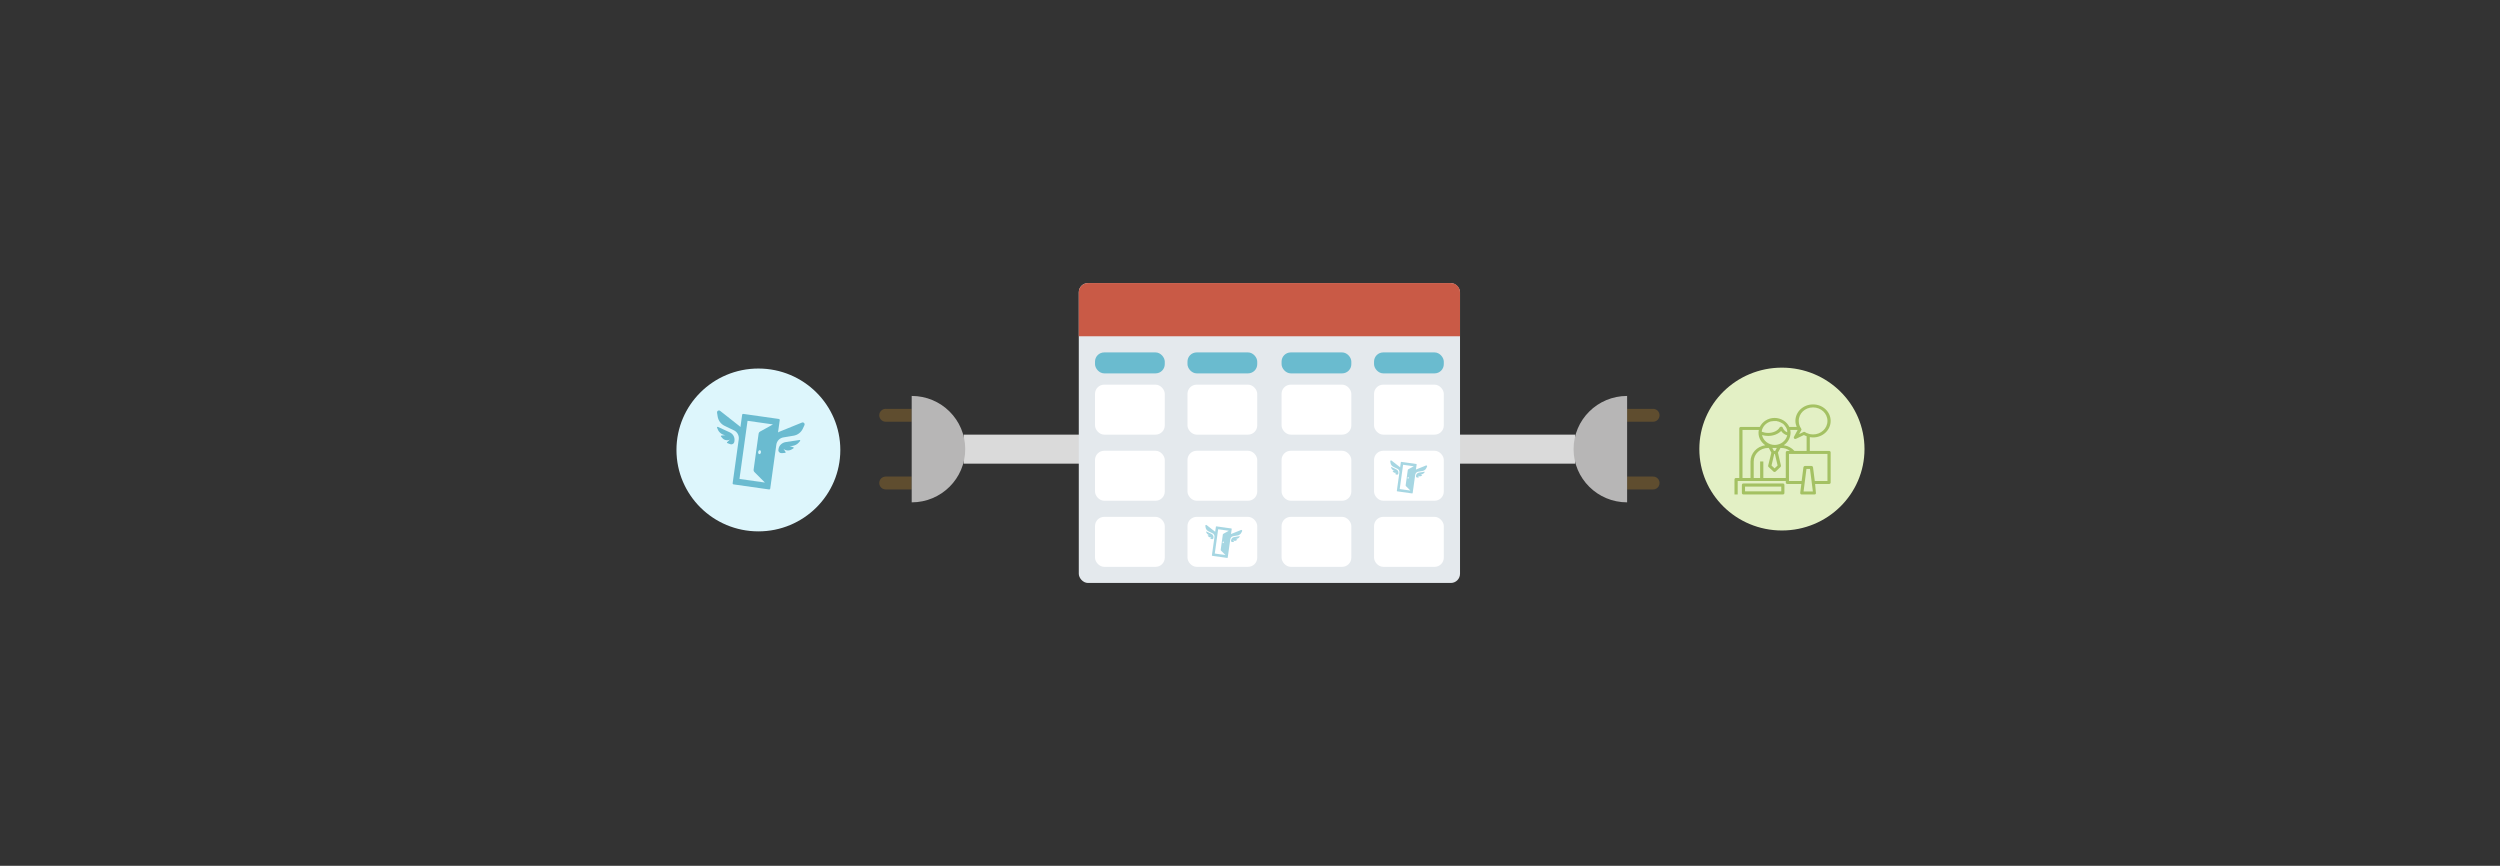 <?xml version="1.0" encoding="UTF-8"?>
<svg width="1360px" height="471px" viewBox="0 0 1360 471" version="1.1" xmlns="http://www.w3.org/2000/svg" xmlns:xlink="http://www.w3.org/1999/xlink">
    <rect x="0" y="0" width="1360" height="471" fill="#333333" stroke="none"/>
    <!-- Generator: Sketch 64 (93537) - https://sketch.com -->
    <title>API</title>
    <desc>Created with Sketch.</desc>
    <defs>
        <ellipse id="path-1" cx="601.363" cy="90.291" rx="44.923" ry="44.291"></ellipse>
    </defs>
    <g id="API" stroke="none" stroke-width="1" fill="none" fill-rule="evenodd">
        <g id="Group" transform="translate(368, 154)">
            <g id="Group-19">
                <path d="M110.313,68.41 L124.455,68.41 C126.393,68.41 127.963,69.981 127.963,71.918 C127.963,73.856 126.393,75.426 124.455,75.426 L110.313,75.426 L110.313,75.426 L110.313,68.41 Z" id="Rectangle" fill-opacity="0.225" fill="#F5A623" transform="translate(119.138, 71.918) scale(-1, 1) translate(-119.138, -71.918) "></path>
                <path d="M517.148,68.41 L531.29,68.41 C533.227,68.41 534.798,69.981 534.798,71.918 C534.798,73.856 533.227,75.426 531.29,75.426 L517.148,75.426 L517.148,75.426 L517.148,68.41 Z" id="Rectangle-Copy-29" fill-opacity="0.225" fill="#F5A623"></path>
                <path d="M110.313,105.246 L124.455,105.246 C126.393,105.246 127.963,106.817 127.963,108.754 C127.963,110.692 126.393,112.262 124.455,112.262 L110.313,112.262 L110.313,112.262 L110.313,105.246 Z" id="Rectangle-Copy-26" fill-opacity="0.225" fill="#F5A623" transform="translate(119.138, 108.754) scale(-1, 1) translate(-119.138, -108.754) "></path>
                <path d="M517.148,105.246 L531.29,105.246 C533.227,105.246 534.798,106.817 534.798,108.754 C534.798,110.692 533.227,112.262 531.29,112.262 L517.148,112.262 L517.148,112.262 L517.148,105.246 Z" id="Rectangle-Copy-30" fill-opacity="0.225" fill="#F5A623"></path>
                <rect id="Rectangle" fill="#DADADA" x="156.203" y="82.443" width="69.718" height="15.787"></rect>
                <rect id="Rectangle-Copy-25" fill="#DADADA" x="419.19" y="82.443" width="69.718" height="15.787"></rect>
                <g id="Group-15" transform="translate(218.861, 0)">
                    <rect id="Rectangle" fill="#E4E9ED" x="0" y="0" width="207.389" height="163.131" rx="5"></rect>
                    <path d="M5,0 L202.389,0 C205.15,-1.43349088e-14 207.389,2.239 207.389,5 L207.389,28.943 L207.389,28.943 L0,28.943 L0,5 C5.50001544e-16,2.239 2.239,1.39544373e-15 5,0 Z" id="Rectangle" fill="#C95A46"></path>
                    <rect id="Rectangle" fill="#6ABBCF" x="8.825" y="37.713" width="37.948" height="11.402" rx="5"></rect>
                    <rect id="Rectangle-Copy-13" fill="#FFFFFF" x="8.825" y="55.254" width="37.948" height="27.189" rx="5"></rect>
                    <rect id="Rectangle-Copy-17" fill="#FFFFFF" x="8.825" y="91.213" width="37.948" height="27.189" rx="5"></rect>
                    <rect id="Rectangle-Copy-21" fill="#FFFFFF" x="8.825" y="127.172" width="37.948" height="27.189" rx="5"></rect>
                    <rect id="Rectangle-Copy-9" fill="#6ABBCF" x="59.128" y="37.713" width="37.948" height="11.402" rx="5"></rect>
                    <rect id="Rectangle-Copy-14" fill="#FFFFFF" x="59.128" y="55.254" width="37.948" height="27.189" rx="5"></rect>
                    <rect id="Rectangle-Copy-18" fill="#FFFFFF" x="59.128" y="91.213" width="37.948" height="27.189" rx="5"></rect>
                    <rect id="Rectangle-Copy-22" fill="#FFFFFF" x="59.128" y="127.172" width="37.948" height="27.189" rx="5"></rect>
                    <rect id="Rectangle-Copy-12" fill="#6ABBCF" x="110.313" y="37.713" width="37.948" height="11.402" rx="5"></rect>
                    <rect id="Rectangle-Copy-15" fill="#FFFFFF" x="110.313" y="55.254" width="37.948" height="27.189" rx="5"></rect>
                    <rect id="Rectangle-Copy-19" fill="#FFFFFF" x="110.313" y="91.213" width="37.948" height="27.189" rx="5"></rect>
                    <rect id="Rectangle-Copy-23" fill="#FFFFFF" x="110.313" y="127.172" width="37.948" height="27.189" rx="5"></rect>
                    <rect id="Rectangle-Copy-10" fill="#6ABBCF" x="160.616" y="37.713" width="37.948" height="11.402" rx="5"></rect>
                    <rect id="Rectangle-Copy-16" fill="#FFFFFF" x="160.616" y="55.254" width="37.948" height="27.189" rx="5"></rect>
                    <rect id="Rectangle-Copy-20" fill="#FFFFFF" x="160.616" y="91.213" width="37.948" height="27.189" rx="5"></rect>
                    <rect id="Rectangle-Copy-24" fill="#FFFFFF" x="160.616" y="127.172" width="37.948" height="27.189" rx="5"></rect>
                    <g id="SV-Icon-Copy-4" opacity="0.6" transform="translate(68.835, 131.557)" fill="#6ABBCF">
                        <path d="M10.052,9.524 C10.018,9.771 9.849,9.951 9.675,9.927 C9.502,9.902 9.389,9.682 9.424,9.436 C9.458,9.189 9.627,9.009 9.801,9.034 C9.974,9.058 10.087,9.278 10.052,9.524 M5.144,15.528 L6.98,2.394 C6.983,2.371 7.004,2.356 7.026,2.359 L12.794,3.173 L12.793,3.182 L9.825,4.817 C9.661,4.908 9.55,5.07 9.523,5.256 L8.374,13.481 C8.347,13.667 8.41,13.854 8.543,13.986 L10.948,16.38 L10.947,16.389 L5.178,15.575 C5.156,15.571 5.14,15.551 5.144,15.528 M19.449,2.75 L14.304,4.824 C14.185,4.871 14.074,4.928 13.967,4.992 L14.356,2.207 C14.375,2.073 14.282,1.95 14.15,1.931 L6.024,0.784 C5.891,0.765 5.768,0.858 5.75,0.992 L5.361,3.769 C5.277,3.68 5.186,3.595 5.087,3.518 L0.714,0.095 C0.397,-0.153 -0.057,0.118 0.006,0.515 L0.142,1.372 C0.289,2.298 0.88,3.091 1.722,3.494 L3.888,4.53 C4.651,4.895 5.089,5.714 4.972,6.554 L4.951,6.701 L4.815,7.67 C4.814,7.672 4.815,7.673 4.815,7.675 L3.576,16.535 C3.557,16.669 3.65,16.792 3.783,16.811 L11.909,17.958 C12.041,17.977 12.164,17.884 12.183,17.751 L13.421,8.895 C13.421,8.893 13.422,8.892 13.423,8.89 L13.578,7.776 C13.696,6.935 14.344,6.269 15.178,6.13 L17.545,5.736 C18.465,5.583 19.251,4.985 19.647,4.136 L20.014,3.351 C20.184,2.986 19.821,2.6 19.449,2.75" id="Fill-29"></path>
                        <path d="M18.6,6.129 C18.6,6.129 16.499,6.48 15.607,6.627 C14.78,6.771 14.138,7.434 14.021,8.27 L13.977,8.587 C13.964,9.008 14.323,9.357 14.752,9.316 L15.443,9.249 C15.552,9.243 15.613,9.12 15.553,9.029 L15.098,8.272 C15.571,8.727 16.312,8.806 16.876,8.419 L17.277,8.144 C17.371,8.079 17.354,7.935 17.248,7.894 L16.383,7.556 C17.161,7.69 17.977,7.359 18.467,6.71 L18.736,6.355 C18.813,6.253 18.726,6.108 18.6,6.129" id="Fill-32"></path>
                        <path d="M3.354,4.891 C2.537,4.501 0.615,3.58 0.615,3.58 C0.499,3.525 0.375,3.64 0.421,3.76 L0.581,4.175 C0.874,4.936 1.567,5.48 2.352,5.568 L1.427,5.652 C1.314,5.662 1.258,5.796 1.331,5.884 L1.641,6.26 C2.076,6.789 2.81,6.919 3.39,6.612 L2.744,7.214 C2.661,7.285 2.686,7.42 2.789,7.456 L3.434,7.712 C3.836,7.871 4.276,7.636 4.38,7.227 L4.425,6.91 C4.543,6.074 4.109,5.258 3.354,4.891" id="Fill-34"></path>
                    </g>
                    <g id="SV-Icon-Copy-6" opacity="0.6" transform="translate(169.441, 96.475)" fill="#6ABBCF">
                        <path d="M10.052,9.524 C10.018,9.771 9.849,9.951 9.675,9.927 C9.502,9.902 9.389,9.682 9.424,9.436 C9.458,9.189 9.627,9.009 9.801,9.034 C9.974,9.058 10.087,9.278 10.052,9.524 M5.144,15.528 L6.98,2.394 C6.983,2.371 7.004,2.356 7.026,2.359 L12.794,3.173 L12.793,3.182 L9.825,4.817 C9.661,4.908 9.55,5.07 9.523,5.256 L8.374,13.481 C8.347,13.667 8.41,13.854 8.543,13.986 L10.948,16.38 L10.947,16.389 L5.178,15.575 C5.156,15.571 5.14,15.551 5.144,15.528 M19.449,2.75 L14.304,4.824 C14.185,4.871 14.074,4.928 13.967,4.992 L14.356,2.207 C14.375,2.073 14.282,1.95 14.15,1.931 L6.024,0.784 C5.891,0.765 5.768,0.858 5.75,0.992 L5.361,3.769 C5.277,3.68 5.186,3.595 5.087,3.518 L0.714,0.095 C0.397,-0.153 -0.057,0.118 0.006,0.515 L0.142,1.372 C0.289,2.298 0.88,3.091 1.722,3.494 L3.888,4.53 C4.651,4.895 5.089,5.714 4.972,6.554 L4.951,6.701 L4.815,7.67 C4.814,7.672 4.815,7.673 4.815,7.675 L3.576,16.535 C3.557,16.669 3.65,16.792 3.783,16.811 L11.909,17.958 C12.041,17.977 12.164,17.884 12.183,17.751 L13.421,8.895 C13.421,8.893 13.422,8.892 13.423,8.89 L13.578,7.776 C13.696,6.935 14.344,6.269 15.178,6.13 L17.545,5.736 C18.465,5.583 19.251,4.985 19.647,4.136 L20.014,3.351 C20.184,2.986 19.821,2.6 19.449,2.75" id="Fill-29"></path>
                        <path d="M18.6,6.129 C18.6,6.129 16.499,6.48 15.607,6.627 C14.78,6.771 14.138,7.434 14.021,8.27 L13.977,8.587 C13.964,9.008 14.323,9.357 14.752,9.316 L15.443,9.249 C15.552,9.243 15.613,9.12 15.553,9.029 L15.098,8.272 C15.571,8.727 16.312,8.806 16.876,8.419 L17.277,8.144 C17.371,8.079 17.354,7.935 17.248,7.894 L16.383,7.556 C17.161,7.69 17.977,7.359 18.467,6.71 L18.736,6.355 C18.813,6.253 18.726,6.108 18.6,6.129" id="Fill-32"></path>
                        <path d="M3.354,4.891 C2.537,4.501 0.615,3.58 0.615,3.58 C0.499,3.525 0.375,3.64 0.421,3.76 L0.581,4.175 C0.874,4.936 1.567,5.48 2.352,5.568 L1.427,5.652 C1.314,5.662 1.258,5.796 1.331,5.884 L1.641,6.26 C2.076,6.789 2.81,6.919 3.39,6.612 L2.744,7.214 C2.661,7.285 2.686,7.42 2.789,7.456 L3.434,7.712 C3.836,7.871 4.276,7.636 4.38,7.227 L4.425,6.91 C4.543,6.074 4.109,5.258 3.354,4.891" id="Fill-34"></path>
                    </g>
                </g>
                <path d="M127.963,119.279 C144.047,119.279 157.086,106.321 157.086,90.336 C157.086,74.351 144.047,61.393 127.963,61.393" id="Path" fill="#B7B6B6"></path>
                <path d="M488.025,119.279 C504.109,119.279 517.148,106.321 517.148,90.336 C517.148,74.351 504.109,61.393 488.025,61.393" id="Path-Copy" fill="#B7B6B6" transform="translate(502.587, 90.336) scale(-1, 1) translate(-502.587, -90.336) "></path>
                <g id="Group-18" transform="translate(0, 46.484)">
                    <ellipse id="Oval-Copy" fill="#DDF6FC" cx="44.567" cy="44.291" rx="44.567" ry="44.291"></ellipse>
                    <g id="SV-Icon-Copy-2" transform="translate(22.063, 22.803)" fill="#6ABBD0">
                        <path d="M23.884,22.79 C23.803,23.38 23.402,23.81 22.989,23.752 C22.577,23.693 22.309,23.167 22.391,22.577 C22.472,21.988 22.873,21.557 23.286,21.616 C23.698,21.674 23.967,22.2 23.884,22.79 M12.221,37.155 L16.585,5.728 C16.592,5.675 16.642,5.637 16.694,5.645 L30.4,7.593 L30.396,7.615 L23.344,11.526 C22.955,11.743 22.69,12.131 22.628,12.576 L19.896,32.258 C19.833,32.702 19.983,33.15 20.298,33.466 L26.012,39.194 L26.009,39.215 L12.304,37.267 C12.25,37.259 12.214,37.209 12.221,37.155 M46.212,6.581 L33.986,11.542 C33.705,11.656 33.439,11.793 33.185,11.945 L34.11,5.28 C34.154,4.961 33.935,4.666 33.62,4.621 L14.313,1.877 C13.997,1.831 13.706,2.054 13.662,2.373 L12.738,9.019 C12.539,8.805 12.323,8.603 12.088,8.417 L1.696,0.228 C0.944,-0.365 -0.136,0.281 0.014,1.233 L0.337,3.283 C0.687,5.498 2.09,7.396 4.091,8.359 L9.239,10.84 C11.05,11.712 12.092,13.673 11.813,15.683 L11.764,16.034 L11.44,18.353 C11.439,18.357 11.442,18.361 11.441,18.365 L8.497,39.566 C8.452,39.885 8.673,40.18 8.987,40.225 L28.295,42.97 C28.61,43.015 28.902,42.792 28.946,42.473 L31.889,21.284 C31.889,21.28 31.892,21.276 31.892,21.272 L32.263,18.606 C32.542,16.595 34.08,15 36.062,14.667 L41.687,13.725 C43.873,13.359 45.74,11.928 46.681,9.898 L47.552,8.018 C47.957,7.145 47.095,6.221 46.212,6.581" id="Fill-29"></path>
                        <path d="M44.862,16.074 C44.862,16.074 39.634,16.862 37.414,17.193 C35.356,17.514 33.761,19.003 33.469,20.879 L33.36,21.59 C33.327,22.535 34.22,23.317 35.288,23.225 L37.007,23.076 C37.278,23.061 37.43,22.786 37.28,22.581 L36.148,20.882 C37.324,21.904 39.169,22.081 40.572,21.213 L41.57,20.595 C41.804,20.451 41.763,20.127 41.498,20.034 L39.345,19.276 C41.283,19.576 43.311,18.835 44.532,17.379 L45.199,16.583 C45.393,16.353 45.176,16.027 44.862,16.074" id="Fill-32"></path>
                        <path d="M6.954,11.922 C5.023,11.036 0.48,8.94 0.48,8.94 C0.207,8.814 -0.086,9.076 0.024,9.349 L0.402,10.295 C1.094,12.025 2.731,13.263 4.586,13.463 L2.401,13.654 C2.133,13.677 2.002,13.982 2.174,14.183 L2.905,15.039 C3.934,16.242 5.67,16.539 7.04,15.841 L5.514,17.209 C5.317,17.372 5.376,17.678 5.619,17.761 L7.145,18.343 C8.093,18.705 9.135,18.169 9.38,17.24 L9.486,16.519 C9.764,14.616 8.739,12.76 6.954,11.922" id="Fill-34"></path>
                    </g>
                </g>
                <mask id="mask-2" fill="white">
                    <use xlink:href="#path-1"></use>
                </mask>
                <use id="Mask" fill="#E3F0C5" xlink:href="#path-1"></use>
            </g>
            <g id="Agent" transform="translate(575.558, 66)" fill="#A4C163" fill-rule="nonzero">
                <path d="M1.744,41.65 L3.488,41.65 L9.593,41.65 L27.906,41.65 L27.906,42.467 C27.906,42.957 28.255,43.283 28.778,43.283 L36.365,43.283 L35.754,48.102 C35.754,48.347 35.842,48.592 35.929,48.755 C36.103,48.918 36.365,49 36.539,49 L43.516,49 C43.777,49 44.039,48.918 44.126,48.755 C44.301,48.592 44.388,48.347 44.301,48.102 L43.865,43.283 L51.451,43.283 C51.975,43.283 52.323,42.957 52.323,42.467 L52.323,26.133 C52.323,25.643 51.975,25.317 51.451,25.317 L40.987,25.317 L40.987,17.803 C41.597,17.885 42.12,17.967 42.731,17.967 C48.05,17.967 52.323,13.965 52.323,8.983 C52.323,4.002 48.05,0 42.731,0 C37.411,0 33.138,4.002 33.138,8.983 C33.138,10.127 33.4,11.188 33.836,12.25 L29.824,12.25 C28.516,9.392 25.377,7.35 21.801,7.35 C18.226,7.35 15.174,9.392 13.779,12.25 L3.488,12.25 C2.965,12.25 2.616,12.577 2.616,13.067 L2.616,40.017 L0.872,40.017 C0.349,40.017 0,40.343 0,40.833 L0,49 L1.744,49 L1.744,41.65 Z M15.697,40.017 L15.697,31.033 L13.953,31.033 L13.953,40.017 L10.465,40.017 L10.465,31.033 C10.465,26.95 13.953,23.683 18.313,23.683 L18.662,23.683 L20.057,26.215 L18.313,33.32 C18.226,33.565 18.313,33.892 18.575,34.055 L21.191,36.505 C21.365,36.668 21.54,36.75 21.801,36.75 C22.063,36.75 22.237,36.668 22.412,36.505 L25.028,34.055 C25.202,33.892 25.29,33.565 25.29,33.32 L23.633,26.215 L25.028,23.683 L25.29,23.683 C27.121,23.683 28.865,24.255 30.173,25.317 L28.778,25.317 C28.255,25.317 27.906,25.643 27.906,26.133 L27.906,40.017 L15.697,40.017 L15.697,40.017 Z M19.97,9.228 C20.145,9.147 20.319,9.147 20.493,9.147 C20.581,9.147 20.668,9.147 20.755,9.147 C20.842,9.147 21.017,9.147 21.104,9.065 C21.365,9.065 21.54,9.065 21.801,9.065 C22.063,9.065 22.237,9.065 22.499,9.065 C22.586,9.065 22.674,9.065 22.761,9.065 C22.935,9.065 23.11,9.065 23.197,9.147 C23.284,9.147 23.371,9.228 23.458,9.228 C23.633,9.228 23.72,9.31 23.894,9.31 C23.982,9.31 24.069,9.392 24.156,9.392 C24.243,9.392 24.418,9.473 24.505,9.555 C24.592,9.555 24.679,9.637 24.766,9.637 C24.854,9.718 25.028,9.718 25.115,9.8 C25.202,9.882 25.29,9.882 25.377,9.963 C25.464,10.045 25.551,10.045 25.726,10.127 C25.813,10.208 25.9,10.208 25.987,10.29 C26.075,10.372 26.162,10.453 26.249,10.453 C26.336,10.535 26.423,10.617 26.511,10.617 C26.598,10.698 26.685,10.78 26.772,10.862 C26.859,10.943 26.947,11.025 26.947,11.107 C27.034,11.188 27.121,11.27 27.208,11.352 C27.295,11.433 27.295,11.515 27.383,11.597 C27.47,11.678 27.557,11.76 27.557,11.842 C27.644,11.923 27.644,12.005 27.731,12.087 C27.819,12.168 27.819,12.25 27.906,12.332 C27.993,12.413 27.993,12.495 28.08,12.577 C28.167,12.658 28.167,12.74 28.255,12.903 C28.255,12.985 28.342,13.067 28.342,13.148 C28.342,13.23 28.429,13.312 28.429,13.393 C28.516,13.557 28.516,13.72 28.604,13.883 C28.604,13.883 28.604,13.965 28.604,13.965 C28.604,14.128 28.691,14.292 28.691,14.373 C28.691,14.373 28.691,14.373 28.691,14.373 C28.691,14.455 28.691,14.537 28.691,14.618 C28.691,14.7 28.691,14.7 28.691,14.782 C28.691,14.863 28.691,14.945 28.691,15.027 C28.691,15.108 28.691,15.108 28.691,15.19 C27.557,14.7 26.685,13.802 26.249,12.658 C26.162,12.332 25.813,12.087 25.464,12.087 C25.115,12.087 24.766,12.25 24.592,12.495 C23.633,14.292 21.104,15.517 18.313,15.517 C17.092,15.517 15.871,15.272 14.825,14.863 C14.825,14.7 14.912,14.455 14.912,14.292 C14.912,14.21 14.912,14.21 14.912,14.128 C14.912,13.965 14.999,13.802 14.999,13.72 C14.999,13.638 14.999,13.638 15.087,13.557 C15.784,11.515 17.528,9.882 19.796,9.228 C19.883,9.228 19.883,9.228 19.97,9.228 Z M18.313,17.15 C21.104,17.15 23.72,16.17 25.377,14.455 C26.162,15.598 27.295,16.415 28.691,16.823 C27.993,19.763 25.202,22.05 21.889,22.05 C18.488,22.05 15.61,19.682 14.999,16.66 C15.959,16.987 17.18,17.15 18.313,17.15 Z M23.022,23.683 L22.15,25.317 L21.453,25.317 L20.581,23.683 L23.022,23.683 Z M21.627,26.95 L21.976,26.95 L23.458,33.238 L21.801,34.79 L20.145,33.238 L21.627,26.95 Z M37.586,47.367 L39.155,35.117 L41.074,35.117 L42.644,47.367 L37.586,47.367 Z M50.579,41.65 L43.69,41.65 L42.731,34.218 C42.644,33.81 42.295,33.483 41.859,33.483 L38.371,33.483 C37.935,33.483 37.586,33.81 37.498,34.218 L36.539,41.65 L29.65,41.65 L29.65,40.833 L29.65,26.95 L32.266,26.95 L40.115,26.95 L50.579,26.95 L50.579,41.65 Z M42.731,1.633 C47.091,1.633 50.579,4.9 50.579,8.983 C50.579,13.067 47.091,16.333 42.731,16.333 C41.772,16.333 40.725,16.17 39.853,15.762 C39.679,15.68 39.504,15.68 39.33,15.598 C38.981,15.435 38.632,15.272 38.371,15.027 C38.283,14.945 38.196,14.945 38.109,14.945 C38.109,14.945 38.022,14.945 38.022,14.945 C37.935,14.945 37.935,14.945 37.847,14.945 C37.847,14.945 37.847,14.945 37.847,14.945 C37.847,14.945 37.847,14.945 37.847,14.945 C37.76,14.945 37.586,14.945 37.498,15.027 L35.144,16.17 L36.365,13.965 C36.539,13.72 36.452,13.393 36.278,13.148 C35.406,11.923 34.97,10.535 34.97,9.065 C34.882,4.9 38.371,1.633 42.731,1.633 Z M34.359,13.883 L32.353,17.64 C32.179,17.967 32.266,18.375 32.528,18.62 C32.615,18.702 32.702,18.783 32.789,18.783 C32.789,18.783 32.877,18.783 32.877,18.783 C32.964,18.783 33.051,18.783 33.051,18.783 C33.051,18.783 33.051,18.783 33.138,18.783 C33.138,18.783 33.138,18.783 33.138,18.783 C33.225,18.783 33.4,18.783 33.487,18.702 L37.76,16.66 C38.109,16.823 38.458,16.987 38.807,17.15 C38.894,17.15 38.981,17.232 39.068,17.232 C39.155,17.232 39.155,17.313 39.243,17.313 L39.243,25.317 L32.615,25.317 C31.132,23.602 29.04,22.54 26.772,22.213 C28.778,20.907 30.173,18.783 30.435,16.333 C30.435,16.333 30.435,16.333 30.435,16.333 C30.435,16.088 30.522,15.762 30.522,15.517 C30.522,14.945 30.435,14.373 30.348,13.883 L34.359,13.883 Z M4.36,13.883 L13.255,13.883 C13.168,14.373 13.081,14.782 13.081,15.272 C13.081,15.272 13.081,15.272 13.081,15.353 C13.081,15.353 13.081,15.353 13.081,15.353 C13.081,15.435 13.081,15.435 13.081,15.517 C13.081,18.293 14.563,20.662 16.744,22.213 C12.209,22.867 8.721,26.542 8.721,31.033 L8.721,40.017 L4.36,40.017 L4.36,13.883 Z" id="Shape"></path>
                <path d="M27.168,48.143 L27.168,43.857 C27.168,43.343 26.825,43 26.311,43 L4.882,43 C4.368,43 4.025,43.343 4.025,43.857 L4.025,48.143 C4.025,48.657 4.368,49 4.882,49 L26.311,49 C26.825,49 27.168,48.657 27.168,48.143 Z M25.454,47.286 L5.739,47.286 L5.739,44.714 L25.454,44.714 L25.454,47.286 Z" id="Shape"></path>
            </g>
        </g>
        <rect id="Rectangle" x="0" y="0" width="1360" height="471"></rect>
    </g>
</svg>